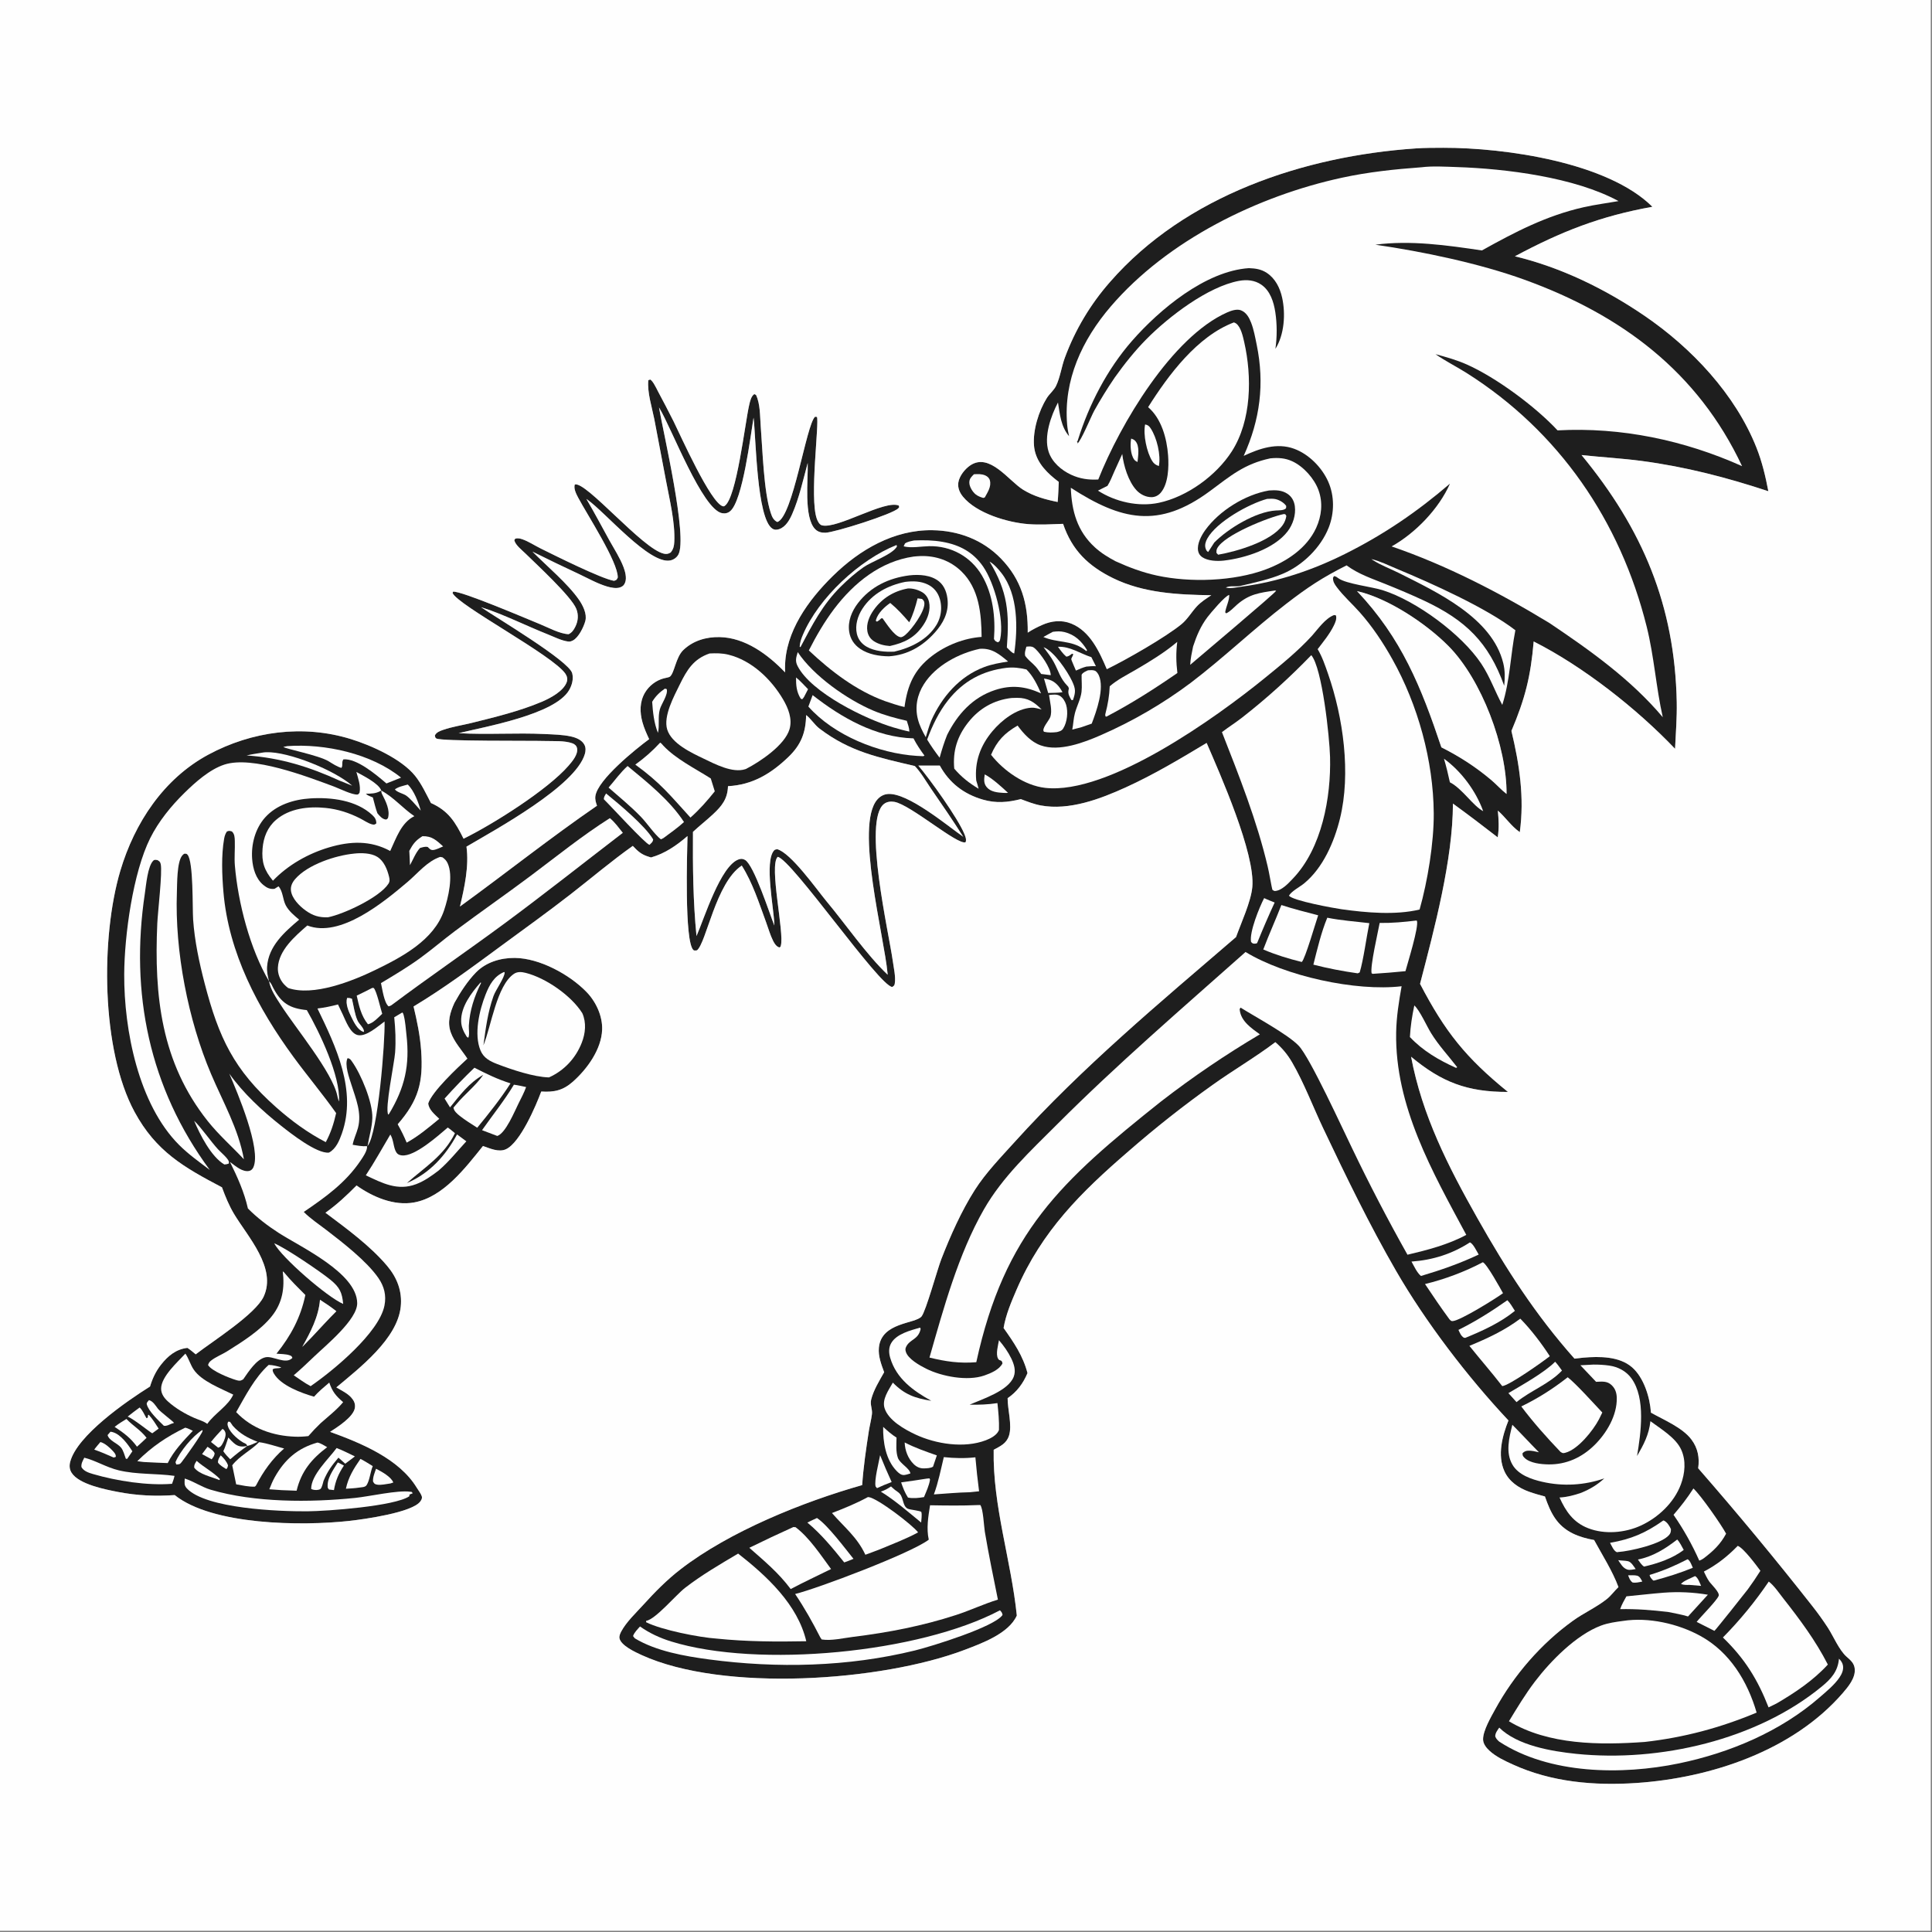 <svg height="1080" width="1080" xmlns="http://www.w3.org/2000/svg"><rect width="100%" height="100%" fill="#808080" stroke="none"/><g transform="scale(1.054)"><path d="m750.972 78.71c4.84-.313 9.712-.324 14.561-.331 32.759-.044 87.156 7.726 110.826 31.287-27.785 5.007-48.321 13.112-72.914 26.262 24.606 5.936 47.856 17.31 68.705 31.527 24.923 16.996 48.185 41.608 59.418 69.983 2.973 7.512 4.79 15.179 6.294 23.087-22.221-7.339-44.028-12.99-67.268-16.065-10.569-1.398-21.217-1.958-31.811-3.12 32.391 39.276 49.471 79.734 50.494 130.995.166 8.269-.517 16.538-.894 24.795-20.221-21.238-48.728-43.661-74.982-56.917-1.564 18.481-4.562 30.371-11.8 47.447 4.268 17.818 6.937 35.332 4.438 53.678-.069-.051-.135-.106-.205-.155-4.365-3.065-7.396-7.747-11.435-11.273.45 4.825.72 9.374-.075 14.18-7.851-6.092-15.7-12.055-23.744-17.898-.054 29.873-9.901 66.609-17.446 95.598 13.249 25.363 24.152 39.081 46.617 57.338-21.538.051-35.148-5.164-51.365-18.67 5.868 31.2 19.705 58.232 35.183 85.643 15.188 26.901 30.883 51.313 51.485 74.481q2.347-.322 4.706-.534c8.467-.708 19.047-.78 25.829 5.129 6.245 5.44 9.492 15.996 10.007 24.043 6.898 3.892 16.683 7.888 21.467 14.244 3.43 4.557 4.383 9.689 3.581 15.251q31.239 35.773 60.574 73.124 4.395 5.579 8.271 11.531c2.912 4.525 5.923 11.809 9.884 15.3 2.145 1.89 4.064 3.484 4.32 6.498.405 4.763-3.411 9.362-6.349 12.757-26.503 30.634-70.078 45.063-109.475 47.711-22.373 1.504-45.036-.441-65.643-9.864-4.273-1.954-8.762-4.029-12.264-7.235-1.67-1.528-3.373-3.638-3.4-6.021-.051-4.636 4.216-11.923 6.396-15.91 9.984-18.251 24.424-34.923 41.333-47.07 5.714-4.104 12.406-7.088 17.857-11.417 2.311-1.835 4.067-4.346 6.215-6.39-3.17-8.552-8.55-16.931-12.915-24.957-3.82-.688-7.681-1.712-11.18-3.416-8.663-4.217-11.907-11.082-14.893-19.682-2.826-.734-5.681-1.535-8.429-2.522-5.497-1.975-10.581-5.382-13.055-10.849-3.854-8.514-1.135-18.734 2.135-26.943-21.621-23.029-43.849-52.051-59.652-79.408-14.132-24.465-26.507-50.034-38.61-75.544-5.375-11.329-10.189-24.126-16.44-34.885-2.491-4.288-5.206-7.523-8.931-10.797-10.662 8.073-22.409 14.896-33.3 22.696q-23.182 16.501-44.62 35.212c-25.16 21.708-45.871 42.195-59.322 73.339-2.799 6.48-5.724 13.364-6.889 20.343 5.398 7.611 10.319 14.79 12.673 23.92-2.288 5.471-5.609 9.96-10.535 13.315-.033 5.946 2.496 14.352.731 19.868-1.338 4.182-4.549 5.54-8.125 7.508-.564 29.835 9.259 58.45 12.271 87.902-4.262 9.535-18.422 14.681-27.667 18.195-44.141 16.777-127.987 22.559-171.351 2.745-3.305-1.511-10.958-5.028-11.719-8.905-.225-1.15.402-2.58.935-3.58 2.703-5.076 7.829-9.865 11.673-14.109 6.155-6.798 12.564-13.307 19.841-18.925 25.918-20.008 64.734-35.668 96.27-44.608.643-9.428 2.067-19.188 3.512-28.52.468-3.022 1.294-6.064 1.671-9.078.332-2.645-1.093-5.03-.409-7.764 1.271-5.089 4.329-9.96 6.884-14.503-1.525-4.164-3.227-8.509-2.793-13.031 1.309-13.607 19.385-12.536 22.636-16.576 2.336-2.905 8.324-24.856 10.518-30.492 4.767-12.247 10.626-25.407 17.674-36.491 5.793-9.109 13.837-17.398 21.056-25.391 35.842-39.684 77.073-74.033 117.532-108.814 2.729-7.576 7.911-18.771 8.636-26.509 1.656-17.683-17.107-59.976-24.223-76.443-13.973 8.396-27.933 16.744-42.787 23.514-13.592 6.194-30.065 12.445-45.223 9.627-3.632-.676-7.096-2.067-10.546-3.353-7.047 1.75-13.1 2.303-20.135.259-10.132-2.943-17.761-8.818-22.833-18.043l-11.382.012c6.171 7.231 20.848 27.681 24.369 36.155.563 1.353 1.274 3.052.685 4.485-4.183 1.726-29.187-19.915-37.772-21.412-1.908-.333-3.935-.104-5.501 1.114-11.319 8.802 2.635 68.537 4.66 83.262.489 3.556 1.639 8.468 1.062 11.984-.186 1.128-.454 1.181-1.334 1.816-6.924-.398-53.168-67.485-60.758-69.012-4.762 4.6 3.67 40.495 1.647 47.133-.242.794-.052.518-.796.92-1.548-.484-2.553-2.031-3.253-3.422-1.565-3.108-2.561-6.678-3.765-9.958-3.688-10.049-7.154-20.976-12.9-30.043-13.791 9.074-18.831 41.209-23.774 44.96-.632.031-1.38.282-1.879-.179-4.855-4.478-3.312-51.989-3.12-60.448-5.722 4.956-11.983 9.294-19.319 11.353-.182-.052-.366-.1-.547-.155l-.876-.269c-3.728-1.132-5.683-2.936-8.272-5.702-11.37 8.069-21.906 17.033-32.892 25.583-12.114 9.428-24.575 18.357-36.936 27.452-15.253 11.223-30.191 22.374-46.446 32.14 1.857 7.735 3.458 15.401 4.024 23.36 1.197 16.809-1.369 26.386-12.418 39.108 1.804 3.182 3.365 6.327 4.755 9.711 6.3-3.459 11.709-8.07 17.24-12.61-2.298-2.277-5.532-4.75-5.821-8.171 2.038-6.316 15.437-18.867 20.751-23.756-2.947-4.473-6.983-8.82-8.797-13.903-1.956-5.481-.349-10.604 1.937-15.647 3.022-5.497 7.054-11.701 11.453-16.175 5.352-5.443 13.029-7.735 20.532-7.674 13.145.106 29.011 8.756 38.008 17.992 5.047 5.181 8.597 12.744 8.351 20.046-.351 10.434-7.937 20.867-15.462 27.558-5.285 4.7-10.003 5.695-16.836 5.263-2.797 7.514-11.114 27.086-18.705 30.598-3.834 1.774-8.545-.451-12.197-1.707-9.292 11.548-20.985 27.055-36.415 29.916-10.756 1.994-22.042-2.89-30.643-8.981-5.22 5.281-10.401 10.14-16.481 14.459 11.22 8.438 23.541 17.365 32.67 28.132 5.256 6.201 8.115 13.442 7.255 21.701-1.775 17.062-21.814 32.457-34.154 42.809 2.549 1.513 5.955 3.14 7.914 5.375 1.401 1.598 2.23 3.186 1.93 5.383-.673 4.919-9.304 10.306-13.148 12.813 16.254 5.917 36.602 14.171 45.99 29.684.776 1.283 2.047 2.88 2.549 4.255.426 1.169.042 1.893-.628 2.871-4.118 6.003-30.172 9.592-37.853 10.435-25.073 2.752-72.506 2.31-92.479-13.71-10.152.721-19.974.277-29.992-1.65-6.647-1.279-20.816-4.006-24.702-10.204-1.118-1.784-1.257-3.717-.743-5.73 3.579-14.001 29.859-32.18 42.346-39.987 1.294-4.24 3.047-8.055 5.814-11.561 3.683-4.666 7.96-8.256 14.021-8.928 1.578 1.011 2.964 2.202 4.393 3.411 9.1-7.034 31.719-21.258 36.056-30.638 7.026-15.193-8.452-31.738-15.674-43.752-2.738-4.555-4.61-9.228-6.452-14.186-20.358-10.704-34.993-19.057-46.34-39.979-17.757-32.741-18.046-92.71-7.556-127.938 7.548-25.349 22.962-48.781 46.646-61.549 23.102-12.453 50.305-16.085 75.589-8.279 10.844 3.347 26.897 10.522 34.11 19.525 3.408 4.253 5.851 9.574 8.378 14.39 9.371 4.175 12.939 10.164 17.31 18.944 15.508-7.617 44.611-25.937 55.7-38.754 1.968-2.276 5.093-5.945 4.505-9.172-.245-1.342-1.229-2.222-2.465-2.669-4.218-1.527-10.046-1.09-14.548-1.239-7.199-.24-55.176.254-57.645-1.338-.67-.432-.591-.871-.767-1.579.757-1.693 2.667-2.376 4.317-2.955 4.901-1.719 10.297-2.492 15.344-3.746 12.3-3.055 25.42-6.236 37.088-11.195 4.489-1.908 11.488-5.62 13.189-10.423.548-1.548.217-3.057-.671-4.391-6.488-9.742-57.061-36.292-59.88-42.864l.287-.709c4.604-.373 39.245 14.466 46.054 17.229 4.42 1.794 10.461 5.14 15.218 5.332 1.813-.893 2.706-2.261 3.583-4.035 1.491-3.015 1.731-6.25.487-9.399-2.58-6.531-21.056-23.553-26.96-29.345-1.725-1.692-5.191-4.414-5.812-6.719-.18-.67-.007-.55.48-1.211 1.312-.276 2.324-.097 3.574.329 3.337 1.135 6.659 3.36 9.846 4.934 7.525 3.716 32.178 16.041 38.859 17.137 1.414-.449 1.309-.397 2.001-1.716.226-8.187-16.32-33.551-20.959-42.316-1.027-1.941-2.539-4.803-1.845-7.035 5.864-2.027 36.053 34.361 47.344 36.694 1.405.29 2.327.078 3.547-.673 1.429-1.806 1.777-3.339 1.889-5.637.501-10.271-2.48-22.221-4.373-32.32l-6.24-32.819c-1.277-6.455-3.778-13.979-3.164-20.578l1.235-.417-1.048-.069c1.716-.552 4.108 4.859 4.889 6.32q4.268 7.949 8.329 16.005c3.618 7.336 19.678 43.36 26.121 45.006.449.115.576.092.951-.155 6.355-4.203 10.794-43.931 13.014-53.503.428-1.845 1.03-4.759 2.74-5.822l.905.466c2.278 4.795 2.068 11.263 2.48 16.49.972 12.299 1.582 34.766 5.295 45.974.713 2.154 1.411 3.877 3.502 4.918 8.326-2.663 15.332-51.693 20.025-55.837l.979.096c1.407 2.371-4.057 43.014-.035 54.063.441 1.211 1.342 3.081 2.705 3.438 8.134 2.132 33.442-13.719 40.799-10.465l.157.885c-.149.177-.292.361-.447.533-2.742 3.045-33.665 12.814-38.614 12.966-2.021.062-3.925-.355-5.405-1.812-6.273-6.175-3.744-26.707-4.036-35.183-2.407 8.89-4.507 18.562-8.194 26.987-1.39 3.178-3.406 6.874-6.89 8.093-1.239.433-2.456.506-3.614-.225-8.41-5.313-8.743-48.765-10.027-58.884-1.547 9.189-5.737 44.227-12.454 49.653-1.258 1.017-2.657 1.306-4.247 1.01-10.414-1.941-26.837-45.126-33.11-55.513-.107-.179-.218-.355-.328-.532 2.162 12.887 15.401 68.913 10.234 78.062-.888 1.574-2.497 2.685-4.258 3.044-11.017 2.245-34.345-25.46-43.929-32.22l-.566-.391.377.639c4.097 6.98 7.885 14.185 11.805 21.27 2.531 4.575 5.648 9.324 7.499 14.208.872 2.3 1.798 5.673.908 8.103-.512 1.398-1.123 2.064-2.51 2.616-2.117.842-5.115.188-7.197-.433-5.032-1.5-9.992-4.304-14.736-6.542q-12.456-5.794-24.747-11.931c7.614 7.684 18.697 16.906 24.687 25.546 2.036 2.938 4.328 7.457 3.373 11.17-.828 3.218-3.609 8.912-6.655 10.435-1.023.512-1.609.665-2.74.498-3.465-.515-7.279-2.473-10.557-3.771-10.699-4.239-24.148-10.896-34.649-14.169l-.717-.219c7.969 5.498 46.576 28.418 48.33 34.986.818 3.066-.111 6.453-1.701 9.114-7.688 12.863-44.34 19.234-58.5 22.698 15.175.888 30.495-.288 45.716.467 4.554.226 9.37.303 13.83 1.281 2.694.591 5.873 1.842 7.183 4.478.764 1.538.655 3.244.189 4.845-4.957 17.021-47.114 39.896-62.778 49.116 1.417 10.33-1.077 21.704-3.461 31.763 24.359-17.667 47.874-36.411 72.693-53.468-.608-1.679-1.115-3.28-.866-5.091 1.201-8.73 21.463-25.009 28.525-30.216-1.35-2.87-2.684-5.837-3.537-8.899-1.487-5.337-1.56-10.864 1.323-15.771 2.139-3.638 5.934-6.545 10.027-7.588.649-.166 2.78-.532 3.223-.908 2.398-2.041 3.103-10.235 7.012-14.025 5.2-5.044 12.145-7.068 19.255-6.941 13.639.243 25.738 9.29 34.781 18.715q-.032-1.352-.023-2.704c.062-18.878 12.443-35.742 25.372-48.437 14.161-13.906 32.348-24.541 52.713-24.263 13.826.189 26.718 5.024 36.424 15.026 10.883 11.214 14.406 23.999 14.209 39.303 2.413-1.586 5.05-2.921 7.689-4.093 4.946-2.196 10.287-2.764 15.376-.717 10.025 4.035 14.945 14.915 18.88 24.186 10.359-5.027 31.236-16.994 39.626-23.881 3.161-2.595 5.36-6.468 8.159-9.468 2.205-2.364 4.958-4.076 7.628-5.863-17.644-.258-35.969-1.141-52.101-9.055-13.183-6.467-21.768-14.834-26.505-28.802-6.131.204-12.357.612-18.48.137-10.897-.844-27.437-5.72-34.628-14.555-1.733-2.129-2.865-4.698-2.45-7.486.516-3.477 3.514-7.23 6.37-9.134 10.271-6.848 20.312 8.202 28.017 12.955 5.689 3.509 11.802 5.165 18.295 6.478.321-3.531.424-7.085.58-10.626q-1.222-.933-2.412-1.907c-5.525-4.538-10.139-9.959-10.734-17.395-.652-8.142 2.513-18.349 6.798-25.188 1.418-2.263 3.782-4.099 4.933-6.51 2.167-4.541 2.867-10.113 4.632-14.88q1.019-2.763 2.165-5.476 1.145-2.713 2.415-5.37 1.269-2.657 2.66-5.253 1.39-2.595 2.899-5.124 1.509-2.529 3.133-4.986 1.624-2.456 3.359-4.835 1.736-2.379 3.579-4.676 1.844-2.296 3.791-4.505c40.049-45.872 102.923-66.772 162.221-70.788zm-364.872 338.248c-.214 6.701-3.184 10.458-7.939 14.891-3.453 3.219-7.197 6.126-10.639 9.349-.127 18.406.063 36.914 1.88 55.244 4.033-9.125 12.727-37.327 22.382-40.665 1.198-.415 2.209-.358 3.332.276 4.771 2.698 13.06 28.553 15.561 34.789l-.017-.794c-.222-8.314-5.335-33.081-.146-38.978.511-.581.983-.526 1.696-.68 7.261 1.996 20.657 20.946 25.953 27.394 10.208 12.211 21.397 28.541 32.621 39.18l-.062-.746c-1.662-19.064-17.403-78.302-5.464-92.134 1.496-1.732 3.446-2.832 5.749-2.982 10.573-.687 31.306 16.698 39.863 22.706-5.429-8.639-11.223-16.994-16.997-25.402-2.742-3.994-5.323-8.617-8.671-12.124-19.1-4.515-34.234-7.461-50.491-19.806-2.743-2.083-4.539-5.213-7.166-7.238-.181 9.362-2.693 15.804-9.482 22.307-9.25 8.862-19.025 14.732-31.963 15.413zm-201.963 112.312c-1.053 3.051.822 7.263 2.21 10.114 1.262 2.594 3.273 6.687 6.081 7.728.205.076.422.12.633.18.036-2.098-2.505-3.983-3.418-5.962-1.549-3.362-2.101-7.976-2.999-11.6-.91-.363-1.528-.46-2.507-.46zm-5.752 166.16c-2.792-2.21-5.673-4.158-8.672-6.075-.679 8.893-5.088 17.36-9.406 24.995l5.081-5.212c4.312-4.57 8.543-9.28 12.997-13.708zm541.329-381.927c23.688 25.071 34.002 50.808 44.743 82.862 9.633 4.838 18.223 10.385 26.472 17.347 2.751 2.321 5.289 5.206 8.094 7.383.177-25.149-13.249-60.777-30.83-78.488-11.885-11.973-32.122-25.41-48.479-29.104z" fill="#1e1e1e"/><path d="m753.872 88.716c5.941-.743 12.62-.308 18.617-.116 26.162.839 62.769 5.433 85.925 18.055-6.163 1.089-12.355 1.866-18.466 3.243-19.793 4.461-36.428 13.148-53.996 22.931-18.424-2.745-37.887-5.517-56.494-3.052 25.05 3.633 55.164 9.909 79.012 18.546 51.311 18.583 91.886 48.697 115.48 98.906-30.713-13.769-64.216-20.804-97.872-18.974-11.669-12.546-32.335-27.877-47.96-34.871-5.441-2.435-11.043-3.996-16.777-5.547 5.167 3.63 11.071 6.549 16.436 9.938 49.071 30.992 81.608 78.551 95.583 134.621 3.939 15.804 4.958 32.169 8.522 47.992-16.873-20.034-38.473-35.41-60.083-49.933-26.33-16.015-54.525-30.638-83.732-40.65 12.638-7.079 25.087-19.99 30.939-33.287-17.478 14.992-35.196 27.084-55.807 37.345-17.297 8.612-35.234 14.64-54.438 17.245-2.308.313-6.426 1.247-8.648.498 2.464-1.203 5.261-.251 7.878-.875 7.539-1.795 15.46-3.448 22.596-6.519 10.396-4.475 19.935-13.797 24.11-24.385 3.034-7.696 3.127-16.746-.241-24.348-3.344-7.548-10.275-14.602-18.086-17.463-9.131-3.344-18.421-.146-26.76 3.776 8.704-19.18 11.169-38.294 6.879-59.047-.798-3.86-1.506-7.937-2.942-11.616-1.063-2.721-2.577-5.506-5.475-6.58-2.172-.804-5.195.256-7.174 1.129-29.33 12.948-56.819 59.326-68.411 88.641-5.093.285-9.794-.377-14.448-2.552-5.176-2.417-10.106-6.646-11.904-12.228-2.604-8.087 1.202-18.907 4.984-26.073 1.011 6.333 1.564 12.789 5.883 17.874-.475-2.043-.85-4.047-1.026-6.139-1.998-23.67 7.96-44.949 23.11-62.631 30.123-35.16 77.978-58.649 122.73-68.333 13.923-3.013 27.865-4.472 42.056-5.521z" fill="#fefefe"/><path d="m662.374 142.214c3.476.135 6.489.546 9.456 2.494 4.541 2.982 7.012 7.961 8.163 13.137 1.901 8.546 1.202 19.639-3.559 27.169.904-6.295.908-13.134-.053-19.42-.835-5.456-2.695-11.401-7.478-14.656-3.492-2.376-7.699-2.733-11.763-1.983-16.582 3.061-37.384 19.047-49.158 30.965-6.226 6.302-11.66 13.161-16.799 20.361q-5.807 8.516-10.824 17.52c-1.788 3.256-6.932 16.079-9.127 17.676l.432-.63-.507-.477c.442-.574.311-.297.512-.937 5.948-18.986 15.526-37.533 28.628-52.538 14.588-16.704 39.094-37.16 62.077-38.681z" fill="#1e1e1e"/><path d="m660.599 504.898c20.906 12.763 58.453 21.052 82.767 18.172-1.439 8.108-2.744 16.212-2.892 24.467-.701 39.186 19.228 73.96 37.197 107.402-9.606 5.175-20.625 8.042-31.194 10.524q-15.611-27.765-29.384-56.486c-4.807-9.794-22.182-47.879-28.288-54.33-5.708-6.03-23.144-15.395-30.847-20.245-.453.751-.526.565-.435 1.322.728 6.003 6.232 9.609 10.663 12.859q-27.236 16.13-52.278 35.492c-53.213 42.289-83.137 69.746-98.117 138.393-8.947.711-16.189-.343-24.827-2.46 7.452-26.072 15.305-54.861 28.824-78.515 9.94-17.392 24.782-31.08 38.817-45.129 32.005-32.035 66.181-61.413 99.994-91.466z" fill="#fefefe"/><path d="m727.314 296.511c4.624 1.073 9.248 3.401 13.623 5.219 18.282 7.599 47.498 20.729 62.766 32.523-2.599 13.16-2.837 26.72-6.943 39.604-3.946-7.277-6.494-14.87-11.163-21.885-10.363-15.569-34.453-33.332-52.286-38.955-5.739-1.809-19.13-3.324-23.336-6.225-.868-.599-1.382-1.108-2.452-1.241l-.54.869c-.077 2.051.854 3.434 2.034 5.016 3.527 4.729 8.167 8.819 12.094 13.242 6.771 7.628 12.4 16.113 17.376 24.997 13.544 24.185 21.712 53.772 21.921 81.592.118 15.679-3.25 36.059-7.501 51.114-12.769 3.072-28.336 1.676-41.335-.141-4.157-.581-25.914-4.526-27.954-7.214 1.383-2.411 5.751-4.632 8.001-6.472 10.064-8.231 16.017-22.057 19.053-34.396 5.89-23.935 1.75-53.576-6.302-76.735-1.538-4.423-3.117-9.125-5.534-13.137 3.011-3.959 6.377-8.005 8.562-12.487.787-1.614 1.71-3.642 1.109-5.439l-.965-.161c-4.626 1.744-8.463 7.316-11.677 10.942-7.579 8.287-16.552 15.557-25.256 22.623-25.56 20.75-82.712 61.875-116.304 58.089-10.928-1.231-22.047-9.077-28.691-17.546 3.141-7.331 7.173-11.513 14.082-15.49 3.228 4.35 7.087 8.663 12.326 10.524 9.78 3.472 22.918-1.541 31.898-5.477q6.317-2.763 12.464-5.883 6.148-3.121 12.107-6.59 5.958-3.468 11.707-7.273 5.75-3.805 11.271-7.934c17.48-13.279 33.339-28.564 50.713-41.959 11.364-8.762 19.081-13.886 31.995-20.374 6.315 4.654 13.252 6.921 20.425 9.817 6.917 2.793 13.853 5.683 20.605 8.853 22.221 10.431 34.325 22.201 42.569 45.183.411-4.104.494-7.878-.487-11.924-5.859-24.161-35.117-37.687-55.24-47.82-4.51-2.27-9.708-4.166-13.922-6.908z" fill="#fefefe"/><path d="m111.251 620.486c-5.551-4.201-11.358-8.329-16.284-13.266-21.469-21.512-29.227-60.807-29.089-90.465.097-20.686 4.648-53.924 13.784-72.223 4.446-8.906 11.079-17.061 18.159-24.003 5.77-5.658 13.319-12.427 21.136-15.002 14.836-4.885 43.697 6.269 58.107 11.602 2.771 1.026 9.684 4.477 12.473 4.262.64-.049.783-.509 1.153-.968.732-3.619-.742-7.532-1.685-11.009 3.239 1.793 12.06 6.152 13.187 9.863 6.613 3.537 11.404 9.423 17.574 13.589-7.018 3.454-9.661 11.76-12.811 18.468-10.488-5.702-21.23-5.23-32.439-1.911-11.014 3.262-21.8 9.328-29.757 17.671-4.595-5.469-6.085-9.864-5.502-17.057.478-5.898 2.568-11.256 7.13-15.186 7.15-6.159 17.254-7.264 26.292-6.356 6.532.656 12.516 2.608 18.352 5.576 1.866.949 4.226 2.602 6.212 3.115 1.255.324 1.395.219 2.35-.483-.027-1.97-.709-3.096-2.142-4.433-8.471-7.9-21.813-9.507-32.847-8.823-8.795.545-18.019 3.413-24.048 10.168-5.202 5.83-7.393 14.169-6.831 21.877.368 5.047 1.914 10.553 5.958 13.882 1.847 1.52 3.506 2.325 5.905 2.035.704-.451 1.405-.896 2.123-1.323 2.398 2.656 2.22 6.94 3.828 10.032 1.595 3.07 4.522 5.44 7.122 7.642-7.773 6.58-16.284 14.021-17.002 24.957-.173 2.629.37 5.246 1.062 7.77-10.13-17.111-16.482-41.749-18.148-61.39-.367-4.326.111-8.718-.037-13.058-.063-1.869-.102-3.726-1.549-5.07-1.309-.339-1.427-.451-2.661.05-.837 1.255-1.196 2.366-1.459 3.857-1.553 8.799-1.118 19.32-.371 28.161 2.732 32.314 18.305 61.785 37.174 87.547 7.364 10.055 15.389 19.577 22.603 29.767-1.252 5.524-2.795 10.412-5.492 15.403-9.608-4.972-18.227-11.31-26.312-18.468-22.436-19.865-30.423-36.916-37.902-65.603-2.869-11.003-5.357-22.6-6.14-33.946-.432-6.265.233-30.753-2.995-34.439-.59-.674-.878-.477-1.696-.513-.555.398-.646.417-1.133 1.018-2.815 3.474-2.627 14.973-2.796 19.629-1.127 31.06 5.975 67.562 18.119 96.143 6.378 15.008 14.512 29.058 17.433 45.272-6.355-6.797-13.366-12.935-19.176-20.242-24.767-31.147-28.476-66.545-26.764-104.85.274-6.131 2.788-27.299 1.808-31.465-.315-1.339-.651-1.436-1.736-2.134-.777-.042-1.493-.329-2.108.238-3.065 2.823-3.904 13.12-4.545 17.386-7.96 52.909 2.294 103.138 34.416 146.706z" fill="#fefefe"/><path d="m202.191 419.277c.031.801.146 1.324.514 2.041 1.903 3.712 4.29 8.385 3.052 12.59-.407.373-.603.792-1.205.723-1.828-.208-3.307-1.997-4.393-3.322-1.002-2.684-1.646-5.607-2.408-8.376-1.38-.561-2.649-.921-3.732-1.972 2.925-.041 5.151-.008 7.771-1.456.134-.074.267-.152.401-.228z" fill="#1e1e1e"/><path d="m860.8 859.684c13.525-2.102 29.272 1.473 41.134 8.013 15.503 8.546 24.9 24.026 29.721 40.61-19.269 8.064-38.588 13.232-59.358 15.565-23.764 1.693-51.002 1.667-72.004-10.972 4.379-7.197 8.679-14.366 13.794-21.079 8.364-10.977 21.926-24.783 35.091-29.685 3.757-1.399 7.67-1.924 11.622-2.452z" fill="#fefefe"/><path d="m168.371 534.875c3.744-.459 7.243-1.171 10.885-2.152l2.498 5.26c1.611 3.361 3.947 10.049 7.969 10.981 4.493 1.041 10.754-4.71 14.24-7.205.37 10.056-3.491 59.423-9.001 66.001l-.335.124c.039.361.073.529.015.935-.316 2.207-2.153 4.867-3.408 6.735-7.87 11.725-18.638 19.408-30.122 27.218 3.552 3.565 7.92 6.454 11.908 9.514 8.777 6.736 21.475 16.568 27.665 25.515 3.096 4.476 4.29 9.246 3.228 14.618-2.861 14.467-27.205 34.52-39.171 42.761-3.117-1.647-6.033-3.802-8.956-5.773 3.747-3.186 7.331-6.607 10.888-10.002 6.339-6.05 22.869-19.558 22.771-28.277-.181-16.024-30.072-29.775-41.631-37.229-5.815-3.75-11.459-8.046-16.33-12.968-1.963-8.724-5.573-16.697-9.516-24.681l.348.258c2.664 1.974 6.313 5.257 9.88 4.509.949-.199 1.732-.953 2.14-1.822 4.483-9.549-8.521-39.939-12.726-49.77 7.386 10.377 17.489 19.742 27.481 27.645 4.94 3.907 18.996 14.975 25.372 14.231 3.711-1.936 5.548-6.383 6.877-10.171 7.962-22.702-3.086-45.924-12.969-66.255z" fill="#fefefe"/><path d="m187.043 607.153c.533-3.042 2.001-5.917 2.803-8.914 2.133-7.974-1.104-15.417-3.467-22.927-1.088-3.46-3.803-10.724-2.025-14.117 1.271.246 1.585.764 2.309 1.778 4.859 6.807 11.046 21.691 10.813 29.953-.142 5.025-1.745 9.89-2.514 14.834l-.335.124c-2.58.194-5.048-.315-7.584-.731z" fill="#1e1e1e"/><path d="m673.735 243.091c4.127-.398 7.861-.204 11.67 1.571 5.994 2.794 11.662 9.163 13.907 15.354 2.396 6.61 1.636 13.638-1.251 19.942-4.992 10.899-15.796 17.933-26.684 22.017-16.941 6.354-40.161 7.077-57.691 3.3-7.705-1.66-14.866-4.336-22.019-7.599-3.984-2.101-7.699-4.385-11.034-7.441-9.341-8.558-12.251-19.241-12.711-31.54 26.719 17.228 46.513 21.943 73.784 1.762 10.933-8.091 18.227-14.438 32.029-17.366z" fill="#fefefe"/><path d="m673.009 260.139c3.519-.253 6.833-.253 9.886 1.802 2.262 1.523 3.489 3.861 3.844 6.527.62 4.654-1.029 9.717-3.862 13.394-7.149 9.277-22.598 14.158-33.756 15.449-3.528.413-8.61.222-11.596-1.885-1.142-.805-1.869-1.95-2.1-3.329-.616-3.671 1.688-7.988 3.744-10.858 7.441-10.387 21.293-18.932 33.84-21.1z" fill="#1e1e1e"/><path d="m680.917 272.634.745.101.574.877q-.092.651-.259 1.287-.168.636-.409 1.248-.241.612-.552 1.191-.311.579-.688 1.118c-6.08 8.668-24.207 13.983-34.274 15.741l-.893-.983c-.022-.925-.027-1.56.407-2.409 3.607-7.049 27.34-16.537 35.349-18.171z" fill="#fefefe"/><path d="m672.008 264.598c1.476-.086 3.185-.204 4.625.145 2.018.488 4.357 1.865 5.526 3.581-.079.468.104 1.09-.254 1.401-1.203 1.044-3.637.926-5.21 1.018-10.631.621-25.284 9.515-32.683 16.995l-3.237 5.027c-.859-.493-1.078-1.045-1.39-2.005-.554-1.701.091-3.638.923-5.132 4.95-8.894 22.081-18.406 31.7-21.03z" fill="#fefefe"/><path d="m484.578 295.179q1.831-.195 3.671-.266c8.155-.235 15.748 2.41 21.636 8.117 9.393 9.105 10.615 22.406 10.726 34.767-9.338.652-18.931 4.441-26.352 10.124-9.445 7.232-12.967 15.504-14.541 27.051-3.519-.75-6.967-2.025-10.388-3.142-15.221-5.531-28.667-15.858-40.353-26.858 3.859-7.611 8.292-15.234 13.438-22.039 10.446-13.811 24.647-25.282 42.163-27.754z" fill="#fefefe"/><path d="m482.248 305.163c5.222-.608 11.609-.236 15.815 3.243 3.044 2.518 4.284 6.456 4.543 10.279.44 6.482-2.475 11.919-6.652 16.637-6.494 7.335-14.628 12.12-24.495 12.758-5.203-.036-10.903-.997-15.27-3.973-3.218-2.193-5.268-5.306-5.819-9.172-.782-5.493 1.343-10.71 4.635-15.015 6.724-8.793 16.452-13.374 27.243-14.757z" fill="#1e1e1e"/><path d="m480.078 308.612c4.153-.513 8.171-.445 12.019 1.409 3.155 1.52 5.356 4.229 6.333 7.575q.126.429.23.863.104.435.186.874.081.439.14.882.059.443.095.889.036.445.049.892.014.446.004.893-.01.447-.043.892-.032.446-.088.889-.055.444-.134.884-.078.44-.179.875-.1.435-.223.865-.123.43-.268.852-.145.423-.311.838-.166.414-.354.82-.187.406-.395.801-.208.396-.436.78c-4.789 7.926-13.705 12.219-22.404 14.23-4.751.235-10.371-.187-14.593-2.58-2.671-1.514-4.53-3.826-5.243-6.831-1.086-4.581.436-9.509 2.938-13.361 5.202-8.008 13.557-12.37 22.677-14.231z" fill="#fefefe"/><path d="m481.482 312.112c2.556-.146 5.362.664 7.57 1.944 1.947 1.129 3.205 3.019 3.682 5.201.913 4.171-.6 8.526-2.87 12-4.491 6.875-10.124 9.644-17.913 11.368-2.95-.2-5.966-.919-8.469-2.558-1.902-1.245-3.075-3.061-3.458-5.3-.681-3.979 1.13-8.12 3.391-11.292 4.424-6.207 10.628-9.987 18.067-11.363z" fill="#1e1e1e"/><g fill="#fefefe"><path d="m486.651 317.35c.794.07 1.59.21 2.38.32.869.845 1.245 1.177 1.241 2.506-.013 4.433-6.638 13.52-9.961 16.416-.68.592-1.858 1.504-2.798 1.338-3.282-.579-7.563-7.492-9.454-10.032l-.723.084c-.705.755-1.284 1.221-2.191 1.719l-.641-.408c.036-.192.054-.387.107-.575 1.022-3.599 4.59-6.912 7.549-8.93 3.78 3.124 6.875 6.538 10.065 10.255 2.059-4.051 3.319-8.304 4.426-12.693z"/><path d="m695.465 347.479c5.801 6.858 9.671 43.364 9.952 54.01.564 21.415-4.321 48.377-19.681 64.455-2.45 2.564-6.001 6.524-9.734 6.621-.39-.225-.903-.312-1.171-.674-.207-.282-1.971-10.427-2.472-12.235-5.674-24.233-15.202-48.215-24.285-71.363 3.448-2.639 7.144-4.951 10.578-7.628 13.195-10.285 25.177-21.169 36.813-33.186z"/><path d="m518.658 798.231 1.249-.02c1.559 1.969 1.938 11.326 2.403 14.104 2.021 12.055 4.535 24.083 6.946 36.068-7.504 2.294-14.664 5.706-22.142 8.14-17.941 5.838-35.958 9.311-54.637 11.614-5.212.643-11.528 2.201-16.683 1.378l-.765-1.132c-4.062-7.977-8.314-15.55-13.319-22.982 11.524-2.784 61.592-21.658 70.878-28.816-1.344-5.947-.257-12.316.682-18.241 8.471.132 16.921.273 25.388-.113z"/><path d="m845.124 723.726c2.743-.016 5.632.138 8.345.531 4.682.676 9.019 2.917 11.813 6.799 7.691 10.689 4.934 29.165 2.955 41.169 3.577-6.17 6.306-11.323 7.089-18.485 5.479 4.094 13.456 8.728 16.356 15.172 2.625 5.835 1.976 12.465-.191 18.33-3.573 9.674-12.046 17.661-21.317 21.904-8.418 3.854-19.165 4.763-27.883 1.363-7.872-3.069-11.85-8.917-15.173-16.282 4.069-.231 7.68-1.178 11.509-2.502 4.81-1.99 8.42-4.141 12.264-7.647q-1.969.688-3.98 1.236-2.012.548-4.058.954-2.045.406-4.114.668-2.069.262-4.15.378-2.083.116-4.167.087-2.086-.03-4.163-.206-2.078-.175-4.139-.496-2.06-.321-4.093-.785c-5.742-1.303-12.642-3.649-15.811-8.979-3.868-6.504-1.807-14.445-.117-21.273 4.777 4.773 9.349 9.768 14.1 14.574-1.818-.407-3.862-.946-5.736-.845-1.233.067-2.146.467-2.979 1.381.039 1.187.138 1.459 1.036 2.369 2.837 2.879 8.86 3.475 12.76 3.528 9.436.128 17.674-3.659 24.345-10.205 6.447-6.327 12.034-15.734 11.86-25.04-.049-2.626-.799-4.973-2.739-6.805-2.455-2.317-5.129-1.844-8.238-1.751l-8.325-8.775z"/><path d="m654.412 170.993c.437.175.798.289 1.185.573 2.534 1.867 3.613 6.889 4.287 9.847 4.18 18.352 3.915 41.559-6.523 57.903-8.228 12.885-23.739 24.169-38.764 27.356-10.829 2.296-23.063-.511-32.281-6.461q2.533-1.234 5.039-2.521c1.462-2.354 2.475-4.953 3.578-7.488l4.268-9.417c.729 6.22 3.214 14.447 7.475 19.139 2.008 2.212 4.989 3.767 8.026 3.758 1.925-.006 3.663-.902 4.905-2.351 4.079-4.758 4.349-13.76 3.912-19.76-.658-9.021-3.502-19.552-10.596-25.627 10.809-17.174 26.064-37.587 45.489-44.951z"/><path d="m376.321 346.576c3.454-.172 6.618-.19 10.013.645 12.345 3.038 22.666 12.981 28.975 23.69 2.762 4.689 5.035 10.385 3.419 15.853-2.49 8.424-15.567 17.202-23.001 21.017-.152.057-.302.119-.456.169-6.777 2.202-16.06-2.705-22.086-5.599-6.466-3.106-16.991-7.954-19.314-15.428-2.208-7.101 3.664-17.789 6.717-24.011 3.751-7.645 7.266-13.449 15.733-16.336z"/><path d="m233.434 454.475 1.247.212c1.218.889 2.061 1.717 2.71 3.105 3.127 6.683.368 18.389-1.885 25.057-5.342 15.809-22.389 24.774-36.599 31.663-12.153 5.893-32.821 14.09-46.115 9.481q-1.189-.894-2.189-1.995c-2.141-2.361-3.38-5.589-3.223-8.78.458-9.285 9.11-16.72 15.611-22.365 17.461 6.779 40.597-12.449 53.223-23.157 5.437-4.611 10.327-10.887 17.22-13.221z"/><path d="m256.393 554.395c4.118-10.01 7.03-31.709 16.188-37.901 1.891-1.279 4.154-1.038 6.256-.508 10.624 2.676 24.168 12.027 30.008 21.387 2.22 5.008 1.662 10.644-.291 15.639-3.23 8.259-9.315 14.78-17.39 18.408-8.168-.202-19.78-4.145-27.452-7.079-3.853-1.474-7.2-3.217-8.862-7.199-3.599-8.623-.618-21.342 2.674-29.64 2.066-5.207 4.476-9.715 9.85-12.001l.288.287c-.058 2.806-4.775 9.217-5.938 12.508-3.056 8.64-4.105 17.07-5.331 26.099z"/><path d="m391.485 823.965c15.153 11.88 31.577 26.989 36.135 46.493-15.861.304-31.705.234-47.499-1.395-9.223-.616-29.233-4.559-37.415-8.683l-.039-.716c4.957-.769 15.826-13.766 20.573-17.449 8.887-6.895 18.589-12.523 28.245-18.25z"/><path d="m488 704.113.278.756c-1.279 5.79-5.747 5.347-7.694 9.424-.481 1.008-.465 1.609-.147 2.66 1.151 3.807 7.398 7.269 10.827 8.98 8.267 4.124 21.83 6.704 30.784 3.59 3.399-1.181 7.982-3.082 9.633-6.426-.391-2.328-1.433-.941-2.325-2.488-1.39-2.413.02-7.176.463-9.813 2.511 2.93 4.868 6.227 6.544 9.715 1.45 3.018 2.543 6.396 1.277 9.674-2.903 7.518-16.502 11.775-23.413 14.831 5.026.052 9.798-.081 14.778-.853.499 4.672.978 9.513.818 14.21-.082.199-.148.406-.245.598-1.228 2.413-4.332 3.99-6.751 4.911-11.433 4.353-26.44 2.01-37.258-3.047-5.792-2.708-14.36-7.508-16.41-13.941-1.508-4.734 2.168-9.644 4.383-13.603 6.182 6.316 11.781 8.307 20.365 9.632-9.546-5.251-18.528-11.736-21.772-22.783-.764-2.602-.87-5.346.509-7.763 2.835-4.97 10.245-6.762 15.356-8.264z"/><path d="m938.098 838.803c2.897 2.242 5.402 6.015 7.681 8.912 8.787 11.172 17.17 22.415 23.65 35.114-7.708 8.405-17.378 14.904-27.183 20.62l-4.258 2.089c-5.843-14.95-12.675-25.9-24.215-37.074q6.747-6.843 12.841-14.274 6.094-7.431 11.484-15.387z"/><path d="m323.449 433.914c2.641 2.143 4.769 5.155 6.893 7.789-20.974 16.094-41.715 32.535-62.984 48.239-19.754 14.584-40.054 28.437-59.701 43.156-.556.389-.925.476-1.572.645-2.419-2.055-3.29-9.161-4.035-12.339 7.061-4.233 14.155-8.442 20.82-13.289 6.304-4.583 12.23-9.69 18.475-14.361 13.297-9.946 26.959-19.4 40.243-29.36 13.76-10.318 27.315-21.274 41.861-30.48z"/><path d="m975.329 879.737c1.01.962 1.82 2.079 2.098 3.473.468 2.342-.571 4.649-1.871 6.541-2.721 3.961-6.784 7.247-10.393 10.395-20.849 18.184-47.72 29.5-74.665 35.089-30.305 6.286-68.729 5.835-95.343-11.524-1.037-.929-1.605-1.437-2.129-2.77-.011-1.87 1.131-3.179 2.123-4.674 9.66 9.564 27.88 12.583 40.848 13.917 44.015 4.528 95.757-7.319 130.243-35.725 5.019-4.134 8.483-8.035 9.089-14.722z"/><path d="m187.872 452.709c3.766-.414 8.892-.325 12.173 1.7 3.599 2.221 5.347 6.655 6.305 10.603.337 1.387.46 2.469-.354 3.722-4.676 7.198-23.564 16.069-32.059 17.768-4.682.16-8.021-.841-11.879-3.63-3.274-2.367-7.296-6.413-7.754-10.6-.255-2.331.769-4.349 2.262-6.073 6.646-7.674 21.437-12.543 31.306-13.49z"/><path d="m142.496 723.9c2.387.079 4.427.643 6.694 1.31-1.429.867-3.016.039-4.561 1.035-.041.86.153 1.392.568 2.127 3.641 6.442 14.647 10.435 21.354 12.385 2.45-2.769 5.262-5.091 8.073-7.48 1.741 4.895 3.436 6.995 7.373 10.388-3.409 4.096-8.012 7.647-12.001 11.203-2.277 2.172-4.38 4.407-6.441 6.784q-3.391.416-6.806.329c-11.962-.386-23.209-4.289-31.49-13.041 4.941-8.662 9.787-18.283 17.237-25.04z"/><path d="m530.344 854.044c.895.983 1.114 1.169 1.377 2.453-4.055 6.281-37.615 16.68-46.472 18.854-35.495 8.713-73.073 9.559-109.193 4.753-12.9-1.716-28.111-4.38-39.337-11.172-.373-.361-.661-.823-.968-1.242.673-1.946 2.358-3.527 3.69-5.066 5.091 3.591 10.536 6.1 16.484 7.944 46.188 14.315 131.674 6.14 174.419-16.524z"/><path d="m149.966 674.292c.628.445.466.261.88.763 3.436 4.168 7.296 7.947 11.111 11.764-2.527 12.004-7.696 21.621-15.322 31.126 2.158.194 5.019.139 7.035.876.935.342 1.028.432 1.41 1.357-3.526 3.767-10.232-1.202-14.277-.328-4.873 1.052-9.135 7.864-11.76 11.623-.086.066-.166.143-.259.198-1.353.809-2.002.711-3.486.28-3.629-1.056-13.124-4.824-14.962-7.994.418-1.153.632-1.575 1.633-2.368 2.46-1.948 5.675-3.148 8.342-4.814 8.115-5.07 17.937-11.232 23.918-18.8 5.635-7.13 6.804-14.959 5.737-23.683z"/><path d="m831.462 730.447c4.547 3.562 13.961 14.068 18.353 18.703q-.849 1.859-1.803 3.666c-3.105 5.895-11.034 15.837-17.713 17.653-1.394.378-1.5.287-2.653-.429-7.282-7.613-14.483-15.676-20.808-24.11 8.95-4.35 16.816-9.356 24.624-15.483z"/><path d="m806.313 699.373c5.614 5.672 11.331 13.219 15.659 19.909-3.46 2.753-21.589 15.612-25.236 15.858-5.613-7.251-11.681-14.179-17.418-21.34 9.693-4.027 18.521-8.09 26.995-14.427z"/><path d="m237.476 598.003c1.342.89 2.572 1.982 3.815 3.003-5.767 11.878-15.916 17.984-25.483 26.436 11.931-5.023 20.573-14.549 26.593-25.787l4.931 3.656c-4.846 5.251-9.151 10.702-14.596 15.402-3.725 2.876-7.627 5.663-12.063 7.335-9.848 3.714-17.921-.582-26.666-4.7 4.693-7.073 8.67-14.376 13.012-21.646 1.876 3.051 1.539 6.941 3.227 9.543.652 1.003 1.63 1.386 2.792 1.533 6.834.865 19.412-10.519 24.438-14.775z"/><path d="m350.121 393.863c.608.257 1.182 1.064 1.646 1.562 6.646 7.129 16.999 12.208 25.205 17.44l2.126 6.834c-4.022 5.009-8.087 9.67-12.913 13.924-10.721-11.753-15.806-18.348-29.248-28.107 4.868-3.508 9.118-7.235 13.184-11.653z"/><path d="m420.765 809.892 1.172.077c7.297 5.477 13.429 14.871 18.83 22.195-7.161 3.551-14.342 6.856-21.412 10.618-6.39-8.592-13.989-14.88-21.942-21.883q11.583-5.702 23.352-11.007z"/><path d="m460.282 794.011c.142.001.285-.016.426.002 4.766.606 23.434 14.924 26.219 18.718-6.401 3.478-13.345 6.082-20.066 8.893-2.614 1.031-5.266 1.983-7.9 2.965-4.342-9.346-11.163-14.58-17.714-22.127 6.513-2.516 12.897-5.1 19.035-8.451z"/><path d="m533.835 354.186c3.766-.391 6.916.015 10.558.871 3.499 3.474 5.807 8.222 7.745 12.695-8.214-3.755-15.697-4.626-24.357-1.794-11.931 3.901-19.925 12.84-25.444 23.785-1.601 3.986-2.837 7.974-3.989 12.111-2.386-3.128-4.594-6.244-6.621-9.618 2.746-7.411 6.186-14.627 11.113-20.85 8.024-10.136 18.215-15.642 30.995-17.2z"/><path d="m98.327 717.91c1.755 2.514 2.617 5.825 4.387 8.444 4.228 6.259 14.441 10.023 20.993 13.303-2.637 5.977-9.876 9.974-13.77 15.523-2.023-1.511-4.452-2.09-6.741-3.088-4.963-2.164-10.115-5.166-14.133-8.809-1.967-1.783-3.608-4.011-3.608-6.771-.001-6.404 8.733-14.135 12.873-18.602z"/><path d="m786.444 669.453c2.086.791 9.294 13.869 10.701 16.411-3.534 2.647-22.612 14.541-26.67 14.795-.976.061-1.02-.288-1.706-.898-4.52-6.128-8.765-12.415-12.99-18.749 10.425-2.499 21.204-6.573 30.665-11.559z"/><path d="m921.648 819.862c3.063 1.142 9.824 10.261 12.014 13.219q-3.155 5.035-6.667 9.828c-1.364 1.851-17.36 21.919-17.725 22.052l-3.535-1.793-5.892-2.97c2.375-2.971 10.663-11.264 11.673-13.809.707-1.78-3.967-6.12-5.015-7.637-1.114-1.613-1.987-3.471-2.83-5.239 6.984-3.668 12.47-8.023 17.977-13.651z"/><path d="m536.5 370.19q1.459-.068 2.92-.082c5.852-.036 9.033 2.251 13.018 6.156-1.758-.437-3.7-1.046-5.525-.917-7.854.554-15.634 6.587-20.538 12.426-6.397 7.618-9.532 16.186-8.616 26.154.487 1.447.864 2.935 1.27 4.408-5.105-3.079-9.037-6.13-12.928-10.675-.86-9.371 1.593-17.157 7.398-24.521 5.86-7.433 13.586-11.856 23.001-12.949z"/><path d="m519.584 344.12c6.442-.505 10.443 2.827 15.066 6.729-4.384.706-8.559 1.392-12.735 2.97-13.09 4.945-22.41 15.84-28.002 28.35-1.17 2.829-1.987 5.896-2.914 8.819-1.722-3.081-3.347-6.201-4.208-9.648-1.625-6.508-.332-12.902 3.246-18.526 6.252-9.829 18.428-16.283 29.547-18.694z"/><path d="m97.982 784.165c4.747 1.486 8.946 4.508 13.754 5.931 23.239 6.876 52.737 6.801 76.61 4.35 7.696-.791 22.528-4.224 29.181-3.288 1.12.157.718-.059 1.362.84l-1.711.668-.079.896c-7.663 5.28-43.776 7.921-54.194 7.986-14.986.094-53.728-1.387-63.834-12.183-1.544-1.649-1.175-3.105-1.089-5.2z"/><path d="m332.851 406.267c10.558 8.727 22.422 18.176 29.924 29.713-3.398 3.113-7.259 5.781-10.944 8.544l-1.325.63c-3.365-2.622-7.304-8.531-10.535-11.886-5.363-5.571-11.4-10.467-17.201-15.569 3.331-3.809 6.302-8.05 10.081-11.432z"/><path d="m703.947 486.723c7.294 1.478 14.904 1.997 22.298 2.89-1.545 7.577-3.082 19.354-5.106 26.128l-1.042.484c-7.979-1.126-15.725-2.609-23.532-4.613 2.078-8.205 4.148-17.089 7.382-24.889z"/><path d="m624.373 340.427c-.713 5.747-.617 10.758.075 16.518-12.291 8.472-24.423 16.228-37.655 23.141l-.464-.125c-.181-1.056-.248-.721-.014-1.61 1.253-4.749 2.047-9.454 2.25-14.367 4.016-3.511 9.096-6.025 13.686-8.707 7.711-4.505 15.271-9.082 22.122-14.85z"/><path d="m679.597 480.002c6.421 2.1 12.988 3.726 19.519 5.444-1.281 3.662-6.957 23.328-8.708 24.753-7.025-1.74-13.733-3.773-20.408-6.623 2.996-7.94 6.527-15.662 9.597-23.574z"/><path d="m251.611 566.28c6.488 3.305 12.183 6.107 19.161 8.302-5.189 8.102-11.547 16.109-17.669 23.532-3.099-2.026-6.404-3.982-9.284-6.307-1.359-1.096-3.096-2.529-3.314-4.356l1.467-1.728c4.509-5.442 10.287-9.827 14.334-15.655-7.354 4.046-12.429 10.852-17.619 17.255l-2.898-4.673q7.6-8.486 15.822-16.37z"/><path d="m898.125 789.43c3.999 3.725 14.649 18.966 17.345 23.982-3 5.611-6.769 9.177-11.793 13.003-.802.607-1.489.949-2.429 1.302-3.833-8.589-8.317-16.578-13.664-24.315 3.881-4.495 7.339-8.955 10.541-13.972z"/><path d="m751.09 488.227.391.112c1.134 3.158-4.869 22.251-6.073 26.74q-8.678.868-17.382 1.413l-.57-.294c-.841-3.738 3.362-21.738 4.279-26.697 6.559.091 12.857-.487 19.355-1.274z"/><path d="m676.213 313.185.613.137c-.473 1.267-40.674 35.029-45.581 39.279.168-3.326.856-6.497 1.533-9.748 1.838-5.618 4.077-10.906 7.684-15.631 1.566-2.051 9.429-11.424 11.486-11.69.106 2.948-1.705 6.189-2.148 9.193l.507.579c2.107-.913 3.987-3.076 5.729-4.588 6.569-5.701 11.925-6.31 20.177-7.531z"/><path d="m430.989 368.667c15.37 12.03 33.498 22.398 53.495 22.936 1.632 3.228 3.69 6.236 5.828 9.147l-.712.316q-1.697-.064-3.391-.169c-20.165-1.279-43.939-10.85-57.477-26.153z"/><path d="m882.338 844.712q5.875-.447 11.761-.178 5.886.269 11.696 1.249l-10.516 11.538c-3.472-1.065-7.109-1.678-10.666-2.402-8.594-.987-16.663-1.661-25.338-1.484.835-2.426 2.06-4.564 3.311-6.789 6.594-.621 13.143-1.414 19.752-1.934z"/><path d="m500.565 772.81c5.728.6 11.015.727 16.75.101q.779 9.03 1.96 18.016l-4.858.501c-6.359.121-12.769.736-19.118 1.158 2.344-6.34 3.691-13.204 5.266-19.776z"/><path d="m423.1 345.865c8.353 12.617 26.292 25.204 40.085 31.027 5.739 2.423 11.688 3.999 17.746 5.393.601 1.891 1.298 3.721 1.376 5.719-2.867-.588-5.688-1.377-8.493-2.208-14.741-4.37-43.492-18.375-50.784-32.511-1.44-2.791-.777-4.602.07-7.42z"/><path d="m137.407 764.882c4.347.575 9.019 2.241 13.286 3.356-6.368 5.521-11.054 12.142-14.9 19.592l-.58.627c-3.248.183-6.746-.684-9.956-1.219l-2.09-10.1c3.991-5.113 9.755-7.719 14.24-12.256z"/><path d="m142.72 520.487c1.078.813 1.545 2.211 2.167 3.4 4.255 8.13 8.716 10.919 17.836 11.835 6.722 11.718 17.874 34.895 17.088 48.485-.092-.223-.186-.445-.275-.669-.309-.782-.448-1.518-.619-2.337-2.617-12.522-22.18-35.981-30.044-48.257-2.299-3.59-5.489-8.172-6.153-12.457z"/><path d="m168.388 765.073c1.833.389 3.514 1.547 5.134 2.462-8.314 6.279-13.729 12.8-16.218 23.088l-7.927-.301-6.541-.461c.87-2.215 1.753-4.399 2.925-6.475 5.32-9.42 12.167-15.377 22.627-18.313z"/><path d="m152.361 395.715c19.914-1.411 44.596 3.935 60.344 16.722l-7.752 3.081-.545-.465c-5.101-4.325-15.202-12.879-22.264-12.313-1.15 1.555-.067 3.089-1.067 4.539-2.456-.711-4.616-2.209-6.792-3.524-5.291-3.197-22.627-6.505-24.015-7.612z"/><path d="m213.381 536.98c.442.405.536.788.693 1.357.903 3.28 1.112 7.128 1.499 10.519 1.847 16.166-.875 28.024-9.237 41.92l-.423.39c-1.912-3.168 3.253-27.478 3.639-32.916.447-6.309.165-12.452-.467-18.736z"/><path d="m577.033 355.502c1.226-.067 2.478-.242 3.647.21.878.339 1.714 1.608 2.095 2.457 3.11 6.936-1.243 19.025-3.765 25.623l-5.388 1.871-4.921 1.288c.567-2.929.636-5.915 1.421-8.804.975-3.595 3.079-7.6 3.488-11.253.327-2.919-.034-6.076.041-9.035.732-1.284 2.108-1.734 3.382-2.357z"/><path d="m484.85 286.638c5.083-.206 10.006-.148 15.03.742 9.07 1.607 16.235 5.431 21.544 13.117 6.036 8.739 11.261 28.141 9.051 38.415-.238 1.105-.217 1.137-1.209 1.757-1.294-.587-1.445-.552-2.096-1.791.861-11.357-.532-23.7-6.399-33.68-5.877-9.995-16.364-15.754-27.984-15.522-4.192.083-9.466 1.14-13.508.091l.685-1.525c1.448-1.013 3.191-1.229 4.886-1.604z"/><path d="m44.702 773.108c5.926 1.445 11.752 5.154 18.295 6.708 9.738 2.312 19.759 1.572 29.558 2.932-.306 1.462-.802 2.814-1.311 4.213-13.076 1.029-29.25-1.487-41.91-5.174-2.255-.657-4.952-1.523-6.144-3.7-.196-1.916.689-3.296 1.512-4.979z"/><path d="m750.102 533.247c2.895 2.603 6.553 10.881 8.851 14.616 4.125 6.705 9.197 12.012 13.911 18.168l-.623.34c-9.142-4.126-17.533-8.995-24.471-16.353.271-5.644 1.161-11.249 2.332-16.771z"/><path d="m272.554 575.285c2.169.261 4.343.813 6.484 1.252-1.085 3.005-2.613 5.873-4.04 8.731-2.156 4.318-6.809 15.727-11.257 17.21l-8.084-3.071c5.643-8.047 11.826-15.678 16.897-24.122z"/><path d="m779.596 658.923c1.765.682 3.676 4.831 4.654 6.46-9.894 4.69-20.136 8.252-30.621 11.354-2.166-1.795-3.646-5.207-5.025-7.641 11.258-.801 21.497-4.035 30.992-10.173z"/><path d="m145.422 659.409c5.89 2.344 24.592 15.033 29.98 19.463 4.797 3.945 6.042 6.667 6.603 12.686-8.418-3.57-32.735-24.656-36.583-32.149z"/><path d="m98.241 757.191c1.423.286 2.724 1.055 4.031 1.679-4.8 5.041-10.284 10.806-13.313 17.098-3.859-.086-7.726-.333-11.583-.51-1.506-.012-3.069-.31-4.566-.504 7.805-7.7 15.566-12.995 25.431-17.763z"/><path d="m882.178 806.4c.131.041.269.066.394.124 1.641.753 2.946 2.888 3.644 4.486-.047 1.357-.074 2.048-.987 3.11-4.206 4.887-20.783 8.617-27.147 9.035l-.474.1c-1.755-.61-2.786-3.376-3.703-4.986 11.284-1.968 18.886-5.219 28.273-11.869z"/><path d="m799.463 689.589c1.583 1.585 2.76 3.77 3.986 5.645-7.704 6.291-17.178 10.59-26.32 14.339l-.78-.115c-1.542-.985-2.08-2.536-2.847-4.123 9.19-4.549 17.575-9.87 25.961-15.746z"/><path d="m824.794 722.215c1.356 1.459 2.474 3.075 3.627 4.692-6.77 7.152-16.553 10.56-24.112 16.729l-4.302-4.768c7.243-4.298 19.084-10.887 24.787-16.653z"/><path d="m524.841 297.854c2.32 1.292 4.767 4.079 6.384 6.182 8.789 11.432 8.62 29.005 6.687 42.527-1.139-.096-3.007-2.288-3.916-3.137 1.399-18.293.494-29.634-9.155-45.572z"/><path d="m556.363 368.601c1.843-.17 4.081-.562 5.751.457 1.624.99 2.798 2.947 3.323 4.733 1.129 3.844.584 9.189-1.57 12.614-.821 1.304-1.971 1.509-3.365 1.882-2.236.266-4.575.349-6.772-.174-1.606-1.391 2.619-5.939 3.278-7.757 1.227-3.383-.19-8.233-.645-11.755z"/><path d="m197.451 523.944.75.048c1.525 1.421 3.656 11.013 4.513 13.686-2.036 1.922-4.795 4.996-7.562 5.56-3.617-4.494-4.741-9.698-5.972-15.19 2.79-1.275 5.523-2.734 8.271-4.104z"/><path d="m433.289 805.096c5.64 3.675 14.861 16.077 19.372 21.654-1.585.73-3.276 1.289-4.91 1.904-6.087-7.564-12.058-14.887-19.554-21.139 1.66-.865 3.399-1.618 5.092-2.419z"/><path d="m178.527 767.987c3.319 1.256 6.508 2.908 9.703 4.449l-5.126 3.862-3.604-3.207c-3.443 4.052-5.855 7.31-7.89 12.261-.323 1.228-.612 2.449-1.137 3.61-.353.781-.732.973-1.598 1.164-1.217.268-2.76.137-3.839-.43-.07-7.431 9.291-15.93 13.491-21.709z"/><path d="m321.439 420.823c6.892 5.632 20.776 17.188 24.982 24.374-.19 1.477-.925 1.846-1.956 2.882-2.266-.579-20.929-21.011-24.176-24.137-.136-1.231.58-2.045 1.15-3.119z"/><path d="m468.405 756.774c2.28 2.091 4.455 4.037 7.087 5.686-.051 3.452-.433 7.465.72 10.738 1.077 3.056 6.319 5.546 6.627 8.279-1.026.295-2.21.727-3.271.817-1.623.137-2.858-.965-3.927-2.041-5.883-5.919-7.421-15.563-7.236-23.479z"/><path d="m765.835 402.394c9.234 6.672 16.967 17.178 20.804 27.826-5.469-2.835-10.971-11.863-17.668-15.318-.916-4.219-1.912-8.367-3.136-12.508z"/><path d="m191.176 773.751c2.243 1.145 4.371 2.509 6.52 3.819-1.255 3.001-1.624 7.554-3.246 10.072-.783 1.217-2.681 1.118-3.979 1.331-2.308.37-4.682.445-7.014.604 1.276-6.092 4.203-10.799 7.719-15.826z"/><path d="m139.042 399.182q1.007-.182 2.03-.228c11.949-.474 36.704 9.711 45.75 17.771l-6.624-2.656c-16.205-7.415-31.549-12.17-49.423-13.41 2.734-.627 5.497-1.043 8.267-1.477z"/><path d="m475.483 289.053.256.752c-2.334 4.283-13.4 7.98-17.764 11.038-4.27 2.991-8.39 6.62-12.08 10.281-9.698 9.622-15.092 20.253-21.35 32.106l-.424-.226c.082-2.271.834-4.328 1.72-6.401 8.364-19.587 29.991-39.71 49.642-47.55z"/><path d="m479.806 765.033c5.466 2.82 11.274 4.831 17.064 6.864l-2.018 5.963c-1.179.832-3.376.892-4.819.926-2.163.05-3.918-.779-5.447-2.282-3.042-2.989-4.628-7.256-4.78-11.471z"/><path d="m670.465 476.321c1.788.879 3.729 1.572 5.572 2.343q-4.778 10.358-9.063 20.93l-.34.684c-.328.087-.726.21-1.063.214-1.14.014-1.359-.173-2.056-.955-.956-5.235 4.441-18.404 6.95-23.216z"/><path d="m889.542 816.517c1.426 1.487 2.421 3.713 3.454 5.501-5.882 4.549-13.858 7.194-21.022 8.847-1.409-.848-2.307-2.422-3.277-3.745 8.062-1.621 14.413-5.654 20.845-10.603z"/><path d="m491.53 784.206 1.431-.131.301.653c-.504 3.236-1.978 6.266-3.208 9.285-2.815.447-5.677.83-8.492.245-1.675-2.579-2.636-5.16-3.633-8.045 4.54-.569 9.074-1.337 13.601-2.007z"/><path d="m516.55 251.522c2.054-.098 4.083-.224 6.01.631 1.158.514 2.11 1.36 2.442 2.622.872 3.307-1.192 6.28-2.699 9.051l-.825.262c-1.475-.454-2.819-.914-4.034-1.899-1.659-1.345-3.334-4.049-3.344-6.234-.009-2.09 1.084-3.057 2.45-4.433z"/><path d="m67.058 752.569c3.448 3.652 7.527 5.865 10.677 10.008-1.621 1.638-3.379 3.154-5.086 4.702-3.378-4.673-7.095-7.365-11.858-10.521 2.007-1.578 4.082-2.883 6.267-4.189z"/><path d="m561.117 343.039c6.373-.326 11.768 3.596 17.715 5.502l2.396 4.795c-1.697-.132-3.383.071-5.075.21-1.945.515-3.693 1.283-5.527 2.102-.279-.848-2.561-5.685-2.459-6.136.222-.982.866-1.475 1.039-2.617l-.67-.17c-1.048.763-1.662 1.364-2.98 1.552-1.81-1.517-3.061-3.343-4.439-5.238z"/><path d="m544.35 342.972c.333-.029.665-.063.998-.088 1.654-.124 2.574.083 3.82 1.284 2.835 2.733 8.032 9.939 8.115 13.919l-5.076-.634c-1.276-1.8-2.493-3.65-4.133-5.143-1.543-1.403-3.044-2.733-4.319-4.391-.487-1.654.184-3.328.595-4.947z"/><path d="m224.061 443.484c5.048-.117 7.425 2.206 10.964 5.421-1.559.639-3.665 1.791-5.36 1.914-1.354.099-1.907-.767-2.803-1.598-1.459-.345-2.718.146-4.118.533-2.231 2.397-3.702 6.231-5.316 9.121-.059-2.54-.226-5.085-.349-7.623 1.987-3.666 3.37-5.544 6.982-7.768z"/><path d="m607.331 225.1c1.496.342 2.061.77 2.914 2.046 3.312 4.959 5.554 14.291 4.367 20.054-1.634-.626-2.586-1.196-3.521-2.695-2.91-4.662-4.876-14.013-3.76-19.405z"/><path d="m895.058 826.968c1.38.781 2.115 3.112 2.755 4.534-6.728 2.758-13.548 4.867-20.553 6.768l-.496-.048c-.863-.928-1.654-1.612-1.86-2.92 7.246-2.225 13.428-4.866 20.154-8.334z"/><path d="m553.473 343.253c5.484 2.056 12.678 12.792 15.104 17.96 1.956 4.167 1.998 5.797.46 10.116l-.795-.059c-.953-1.679-1.929-3.192-1.546-5.204.058-.307.129-.611.194-.916-.358-.998-.144-.764-.778-1.417-3.973-4.094-4.651-7.909-7.291-12.724-1.485-2.71-3.514-5.271-5.348-7.756z"/><path d="m254.883 521.041.273.269c-3.613 7.218-6.047 14.6-6.499 22.716-.093 1.67.494 5.118-.332 6.383l-.795-.572c-1.574-2.532-2.843-5.041-2.947-8.076-.265-7.733 5.434-15.218 10.3-20.72z"/><path d="m74.076 746.481c1.649 1.575 2.435 3.756 3.622 5.686l.664-.294.16-1.431.377-.079c2.053 2.238 3.611 4.778 5.244 7.325l-3.363 2.471c-.637-.046-9.694-7.513-13.061-8.839 2.066-1.691 4.203-3.264 6.357-4.839z"/><path d="m472.574 788.36.405.385c1.034.972 2.014 1.77 3.196 2.554 3.378 2.24 2.125 7.244 5.221 8.845 1.202.622 7.085 1.076 7.27 1.827.396 1.603-.019 3.876-.118 5.541-6.801-5.59-13.917-11.799-21.397-16.412 2.062-.661 3.632-1.53 5.423-2.74z"/><path d="m558.394 335.091c2.126-.279 3.992-.388 6.095.124 5.576 1.358 9.172 4.844 12.077 9.65l-.389.458-1.403-1.053c-6.744-4.806-14.163-3.28-21.404-6.424 1.65-.96 3.345-1.847 5.024-2.755z"/><path d="m465.139 789.27-.739-.874c-.847-3.128 1.689-12.764 2.384-16.605q2.879 7.189 6.12 14.222c-2.651.981-5.205 2.056-7.765 3.257z"/><path d="m352.613 365.228 1.001.25c.829 2.936-2.834 7.792-3.658 10.761-1.147 4.135-.043 8.54-1.002 12.446-2.079-5.109-2.71-11.024-3.063-16.489 1.8-2.97 3.901-4.992 6.722-6.968z"/><path d="m102.954 594.42c3.403 3.091 8.896 11.038 12.677 15.133 1.416 1.534 5.054 4.574 5.685 6.32.138.383.051.813.076 1.22-.914.336-1.394.47-2.391.518-7.02-4.098-12.96-15.884-16.047-23.191z"/><path d="m58.606 759.326c.332.061.669.099.997.184 4.437 1.143 8.251 6.531 10.6 10.209l-2.773 4.044-.697-.114c-.648-1.779-1.31-4.329-2.475-5.81-1.912-2.432-6.392-3.663-7.205-6.725z"/><path d="m79.012 742.584c2.096.506 3.488 2.889 4.761 4.574 1.239 1.64 8.385 6.914 8.514 7.501l-1.434.478c-1.391.562-2.448 1.286-3.954 1.04-2.667-2.644-8.149-7.668-9.049-11.39-.222-.916.636-1.511 1.162-2.203z"/><path d="m121.093 762.412c1.131 1.181 2.289 2.508 3.608 3.479 2.077 1.529 4.006 1.477 6.432 1.009-3.172 2.229-6.103 4.51-9.033 7.057-1.357-1.375-2.584-2.669-3.667-4.272 1.101-2.324 1.833-4.841 2.66-7.273z"/><path d="m199.443 778.977c2.754 1.392 8.091 4.301 9.137 7.296l-1.523.506c-2.014.256-5.157 1.017-7.112.615-1.364-.281-1.426-.536-2.104-1.65-.157-2.332.864-4.583 1.602-6.767z"/><path d="m131.133 766.9c-.326-.628-.321-.968-.987-1.254-3.104-1.33-7.971-5.534-9.143-8.883-.394-1.125-.521-1.627 0-2.748l.975.06c.507.679.976 1.336 1.427 2.055 3.89 4.341 7.913 6.46 13.258 8.577-1.806.83-3.58 1.762-5.53 2.193z"/><path d="m179.155 775.649c1.095.42 2.191 1.105 3.24 1.644-2.808 4.218-4.431 8.002-5.279 13.005-.877-.076-1.753-.201-2.628-.305l-.638-.859c-.708-4.818 2.887-9.57 5.305-13.485z"/><path d="m107.347 758.409c.031.158.088.312.092.472.031 1.241-9.719 14.827-11.132 16.611-1.006 1.272-1.228 1.069-2.808 1.233l-.424-1.227c2.209-5.526 9.135-14.012 14.271-17.089z"/><path d="m216.265 416.103c3.33 3.184 5.673 9.426 6.882 13.818l-4.147-4.643c-1.089-1.103-2.215-2.363-3.481-3.261-1.675-1.187-5.007-1.783-6.086-3.367 1.943-1.433 4.534-1.894 6.832-2.547z"/><path d="m522.264 410.707c4.088 2.145 8.971 6.617 12.383 9.814-.805.028-1.594.052-2.399.009-3.102-.168-6.849-.5-8.953-3.083-1.712-2.103-1.357-4.238-1.031-6.74z"/><path d="m553.707 359.874c.968.175 1.95.359 2.889.656 3.234 1.022 5.373 3.708 6.911 6.594-2.469.373-5.097.311-7.596.411q-1.157-3.815-2.204-7.661z"/><path d="m53.237 764.81c2.315.525 5.138 3.085 6.68 4.808.873.974 1.601 1.751 1.503 3.065l-1.129.351c-3.407-1.501-6.782-3.004-10.312-4.198.985-1.409 2.153-2.708 3.258-4.026z"/><path d="m104.288 774.778c3.877 3.472 8.852 5.959 12.395 9.709l-.399.489c-4.132-1.813-10.519-2.909-13.3-6.611-.06-1.657.477-2.182 1.304-3.587z"/><path d="m118.014 757.833c.78.413 1.2 1.014 1.484 1.834.592 1.706-.643 4.609-1.515 6.091-.654 1.113-1.037 1.671-2.278 2.046l-3.815-3.028c1.925-2.428 4.016-4.676 6.124-6.943z"/><path d="m422.191 359.304c2.262 1.741 4.335 4.199 6.376 6.222l-2.11 4.076c-.278.497-.616.849-.994 1.27l-.786-.334c-2.257-3.592-2.508-7.114-2.486-11.234z"/><path d="m599.93 232.598c.878.321 1.587.575 2.226 1.306 2.413 2.757 1.462 7.801 1.144 11.135-.638-.337-1.309-.67-1.747-1.27-2.008-2.746-2.221-7.935-1.623-11.171z"/><path d="m899.003 835.905c1.559.78 2.495 3.664 3.201 5.192l-6.08-.511c-1.63.027-3.006.08-4.575-.462 1.026-1.597 5.559-3.256 7.454-4.219z"/><path d="m858.241 827.453c1.695.291 3.545.18 5.194.559 1.746.402 3.077 2.78 4.071 4.166-1.256.191-3.109.667-4.342.285-2.431-.754-3.574-3.027-4.923-5.01z"/><path d="m110.066 767.328c1.408.972 3.063 1.847 3.783 3.459-.176 1.486-.726 1.995-1.592 3.191l-5.098-2.771z"/><path d="m117.061 771.848c1.556 1.442 3.184 3.296 3.869 5.329-.234.986-.165 1.236-.894 1.989-1.582-1.004-3.342-1.913-4.432-3.472-.014-1.716.606-2.382 1.457-3.846z"/><path d="m863.49 835.491c1.484.007 3.301-.152 4.747.189 1.465.346 2.116 1.925 2.786 3.126-1.744.341-3.417.811-5.194.484-1.429-1.123-1.64-2.146-2.339-3.799z"/><path d="m0 0h1024v1024h-1024zm561.533 255.604c-.156 3.541-.259 7.095-.58 10.626-6.493-1.313-12.606-2.969-18.295-6.478-7.705-4.753-17.746-19.803-28.017-12.955-2.856 1.904-5.854 5.657-6.37 9.134-.415 2.788.717 5.357 2.45 7.486 7.191 8.835 23.731 13.711 34.628 14.555 6.123.475 12.349.067 18.48-.137 4.737 13.968 13.322 22.335 26.505 28.802 16.132 7.914 34.457 8.797 52.101 9.055-2.67 1.787-5.423 3.499-7.628 5.863-2.799 3-4.998 6.873-8.159 9.468-8.39 6.887-29.267 18.854-39.626 23.881-3.935-9.271-8.855-20.151-18.88-24.186-5.089-2.047-10.43-1.479-15.376.717-2.639 1.172-5.276 2.507-7.689 4.093.197-15.304-3.326-28.089-14.209-39.303-9.706-10.002-22.598-14.837-36.424-15.026-20.365-.278-38.552 10.357-52.713 24.263-12.929 12.695-25.31 29.559-25.372 48.437q-.009 1.352.023 2.704c-9.043-9.425-21.142-18.472-34.781-18.715-7.11-.127-14.055 1.897-19.255 6.941-3.909 3.79-4.614 11.984-7.012 14.025-.443.376-2.574.742-3.223.908-4.093 1.043-7.888 3.95-10.027 7.588-2.883 4.907-2.81 10.434-1.323 15.771.853 3.062 2.187 6.029 3.537 8.899-7.062 5.207-27.324 21.486-28.525 30.216-.249 1.811.258 3.412.866 5.091-24.819 17.057-48.334 35.801-72.693 53.468 2.384-10.059 4.878-21.433 3.461-31.763 15.664-9.22 57.821-32.095 62.778-49.116.466-1.601.575-3.307-.189-4.845-1.31-2.636-4.489-3.887-7.183-4.478-4.46-.978-9.276-1.055-13.83-1.281-15.221-.755-30.541.421-45.716-.467 14.16-3.464 50.812-9.835 58.5-22.698 1.59-2.661 2.519-6.048 1.701-9.114-1.754-6.568-40.361-29.488-48.33-34.986l.717.219c10.501 3.273 23.95 9.93 34.649 14.169 3.278 1.298 7.092 3.256 10.557 3.771 1.131.167 1.717.014 2.74-.498 3.046-1.523 5.827-7.217 6.655-10.435.955-3.713-1.337-8.232-3.373-11.17-5.99-8.64-17.073-17.862-24.687-25.546q12.291 6.137 24.747 11.931c4.744 2.238 9.704 5.042 14.736 6.542 2.082.621 5.08 1.275 7.197.433 1.387-.552 1.998-1.218 2.51-2.616.89-2.43-.036-5.803-.908-8.103-1.851-4.884-4.968-9.633-7.499-14.208-3.92-7.085-7.708-14.29-11.805-21.27l-.377-.639.566.391c9.584 6.76 32.912 34.465 43.929 32.22 1.761-.359 3.37-1.47 4.258-3.044 5.167-9.149-8.072-65.175-10.234-78.062.11.177.221.353.328.532 6.273 10.387 22.696 53.572 33.11 55.513 1.59.296 2.989.007 4.247-1.01 6.717-5.426 10.907-40.464 12.454-49.653 1.284 10.119 1.617 53.571 10.027 58.884 1.158.731 2.375.658 3.614.225 3.484-1.219 5.5-4.915 6.89-8.093 3.687-8.425 5.787-18.097 8.194-26.987.292 8.476-2.237 29.008 4.036 35.183 1.48 1.457 3.384 1.874 5.405 1.812 4.949-.152 35.872-9.921 38.614-12.966.155-.172.298-.356.447-.533l-.157-.885c-7.357-3.254-32.665 12.597-40.799 10.465-1.363-.357-2.264-2.227-2.705-3.438-4.022-11.049 1.442-51.692.035-54.063l-.979-.096c-4.693 4.144-11.699 53.174-20.025 55.837-2.091-1.041-2.789-2.764-3.502-4.918-3.713-11.208-4.323-33.675-5.295-45.974-.412-5.227-.202-11.695-2.48-16.49l-.905-.466c-1.71 1.063-2.312 3.977-2.74 5.822-2.22 9.572-6.659 49.3-13.014 53.503-.375.247-.502.27-.951.155-6.443-1.646-22.503-37.67-26.121-45.006q-4.061-8.056-8.329-16.005c-.781-1.461-3.173-6.872-4.889-6.32l1.048.069-1.235.417c-.614 6.599 1.887 14.123 3.164 20.578l6.24 32.819c1.893 10.099 4.874 22.049 4.373 32.32-.112 2.298-.46 3.831-1.889 5.637-1.22.751-2.142.963-3.547.673-11.291-2.333-41.48-38.721-47.344-36.694-.694 2.232.818 5.094 1.845 7.035 4.639 8.765 21.185 34.129 20.959 42.316-.692 1.319-.587 1.267-2.001 1.716-6.681-1.096-31.334-13.421-38.859-17.137-3.187-1.574-6.509-3.799-9.846-4.934-1.25-.426-2.262-.605-3.574-.329-.487.661-.66.541-.48 1.211.621 2.305 4.087 5.027 5.812 6.719 5.904 5.792 24.38 22.814 26.96 29.345 1.244 3.149 1.004 6.384-.487 9.399-.877 1.774-1.77 3.142-3.583 4.035-4.757-.192-10.798-3.538-15.218-5.332-6.809-2.763-41.45-17.602-46.054-17.229l-.287.709c2.819 6.572 53.392 33.122 59.88 42.864.888 1.334 1.219 2.843.671 4.391-1.701 4.803-8.7 8.515-13.189 10.423-11.668 4.959-24.788 8.14-37.088 11.195-5.047 1.254-10.443 2.027-15.344 3.746-1.65.579-3.56 1.262-4.317 2.955.176.708.097 1.147.767 1.579 2.469 1.592 50.446 1.098 57.645 1.338 4.502.149 10.33-.288 14.548 1.239 1.236.447 2.22 1.327 2.465 2.669.588 3.227-2.537 6.896-4.505 9.172-11.089 12.817-40.192 31.137-55.7 38.754-4.371-8.78-7.939-14.769-17.31-18.944-2.527-4.816-4.97-10.137-8.378-14.39-7.213-9.003-23.266-16.178-34.11-19.525-25.284-7.806-52.487-4.174-75.589 8.279-23.684 12.768-39.098 36.2-46.646 61.549-10.49 35.228-10.201 95.197 7.556 127.938 11.348 20.922 25.982 29.275 46.34 39.979 1.842 4.958 3.714 9.631 6.452 14.186 7.222 12.014 22.7 28.559 15.674 43.752-4.337 9.38-26.956 23.604-36.056 30.638-1.429-1.209-2.815-2.4-4.393-3.411-6.061.672-10.338 4.262-14.021 8.928-2.768 3.506-4.52 7.321-5.814 11.561-12.487 7.807-38.767 25.986-42.346 39.987-.515 2.013-.376 3.946.743 5.73 3.886 6.198 18.055 8.925 24.702 10.204 10.019 1.927 19.84 2.371 29.992 1.65 19.973 16.02 67.406 16.462 92.479 13.71 7.681-.843 33.735-4.432 37.853-10.435.67-.978 1.054-1.702.628-2.871-.502-1.375-1.773-2.972-2.549-4.255-9.388-15.513-29.736-23.767-45.99-29.684 3.844-2.507 12.475-7.894 13.148-12.813.3-2.197-.529-3.785-1.93-5.383-1.959-2.235-5.365-3.862-7.914-5.375 12.34-10.352 32.379-25.747 34.154-42.809.86-8.259-1.999-15.5-7.255-21.701-9.129-10.767-21.45-19.694-32.67-28.132 6.08-4.319 11.261-9.178 16.481-14.459 8.601 6.091 19.887 10.975 30.643 8.981 15.43-2.861 27.123-18.368 36.415-29.916 3.652 1.256 8.363 3.481 12.197 1.707 7.591-3.512 15.908-23.084 18.705-30.598 6.833.432 11.551-.563 16.836-5.263 7.525-6.691 15.111-17.124 15.462-27.558.246-7.302-3.304-14.865-8.351-20.046-8.997-9.236-24.863-17.886-38.008-17.992-7.503-.061-15.18 2.231-20.532 7.674-4.399 4.474-8.431 10.678-11.453 16.175-2.286 5.043-3.893 10.166-1.937 15.647 1.814 5.083 5.85 9.43 8.797 13.903-5.314 4.889-18.713 17.44-20.751 23.756.289 3.421 3.523 5.894 5.821 8.171-5.531 4.54-10.94 9.151-17.24 12.61-1.39-3.384-2.951-6.529-4.755-9.711 11.049-12.722 13.615-22.299 12.418-39.108-.566-7.959-2.167-15.625-4.024-23.36 16.255-9.766 31.193-20.917 46.446-32.14 12.361-9.095 24.822-18.024 36.936-27.452 10.986-8.55 21.522-17.514 32.892-25.583 2.589 2.766 4.544 4.57 8.272 5.702l.876.269c.181.055.365.103.547.155 7.336-2.059 13.597-6.397 19.319-11.353-.192 8.459-1.735 55.97 3.12 60.448.499.461 1.247.21 1.879.179 4.943-3.751 9.983-35.886 23.774-44.96 5.746 9.067 9.212 19.994 12.9 30.043 1.204 3.28 2.2 6.85 3.765 9.958.7 1.391 1.705 2.938 3.253 3.422.744-.402.554-.126.796-.92 2.023-6.638-6.409-42.533-1.647-47.133 7.59 1.527 53.834 68.614 60.758 69.012.88-.635 1.148-.688 1.334-1.816.577-3.516-.573-8.428-1.062-11.984-2.025-14.725-15.979-74.46-4.66-83.262 1.566-1.218 3.593-1.447 5.501-1.114 8.585 1.497 33.589 23.138 37.772 21.412.589-1.433-.122-3.132-.685-4.485-3.521-8.474-18.198-28.924-24.369-36.155l11.382-.012c5.072 9.225 12.701 15.1 22.833 18.043 7.035 2.044 13.088 1.491 20.135-.259 3.45 1.286 6.914 2.677 10.546 3.353 15.158 2.818 31.631-3.433 45.223-9.627 14.854-6.77 28.814-15.118 42.787-23.514 7.116 16.467 25.879 58.76 24.223 76.443-.725 7.738-5.907 18.933-8.636 26.509-40.459 34.781-81.69 69.13-117.532 108.814-7.219 7.993-15.263 16.282-21.056 25.391-7.048 11.084-12.907 24.244-17.674 36.491-2.194 5.636-8.182 27.587-10.518 30.492-3.251 4.04-21.327 2.969-22.636 16.576-.434 4.522 1.268 8.867 2.793 13.031-2.555 4.543-5.613 9.414-6.884 14.503-.684 2.734.741 5.119.409 7.764-.377 3.014-1.203 6.056-1.671 9.078-1.445 9.332-2.869 19.092-3.512 28.52-31.536 8.94-70.352 24.6-96.27 44.608-7.277 5.618-13.686 12.127-19.841 18.925-3.844 4.244-8.97 9.033-11.673 14.109-.533 1-1.16 2.43-.935 3.58.761 3.877 8.414 7.394 11.719 8.905 43.364 19.814 127.21 14.032 171.351-2.745 9.245-3.514 23.405-8.66 27.667-18.195-3.012-29.452-12.835-58.067-12.271-87.902 3.576-1.968 6.787-3.326 8.125-7.508 1.765-5.516-.764-13.922-.731-19.868 4.926-3.355 8.247-7.844 10.535-13.315-2.354-9.13-7.275-16.309-12.673-23.92 1.165-6.979 4.09-13.863 6.889-20.343 13.451-31.144 34.162-51.631 59.322-73.339q21.438-18.711 44.62-35.212c10.891-7.8 22.638-14.623 33.3-22.696 3.725 3.274 6.44 6.509 8.931 10.797 6.251 10.759 11.065 23.556 16.44 34.885 12.103 25.51 24.478 51.079 38.61 75.544 15.803 27.357 38.031 56.379 59.652 79.408-3.27 8.209-5.989 18.429-2.135 26.943 2.474 5.467 7.558 8.874 13.055 10.849 2.748.987 5.603 1.788 8.429 2.522 2.986 8.6 6.23 15.465 14.893 19.682 3.499 1.704 7.36 2.728 11.18 3.416 4.365 8.026 9.745 16.405 12.915 24.957-2.148 2.044-3.904 4.555-6.215 6.39-5.451 4.329-12.143 7.313-17.857 11.417-16.909 12.147-31.349 28.819-41.333 47.07-2.18 3.987-6.447 11.274-6.396 15.91.027 2.383 1.73 4.493 3.4 6.021 3.502 3.206 7.991 5.281 12.264 7.235 20.607 9.423 43.27 11.368 65.643 9.864 39.397-2.648 82.972-17.077 109.475-47.711 2.938-3.395 6.754-7.994 6.349-12.757-.256-3.014-2.175-4.608-4.32-6.498-3.961-3.491-6.972-10.775-9.884-15.3q-3.876-5.952-8.271-11.531-29.335-37.351-60.574-73.124c.802-5.562-.151-10.694-3.581-15.251-4.784-6.356-14.569-10.352-21.467-14.244-.515-8.047-3.762-18.603-10.007-24.043-6.782-5.909-17.362-5.837-25.829-5.129q-2.359.212-4.706.534c-20.602-23.168-36.297-47.58-51.485-74.481-15.478-27.411-29.315-54.443-35.183-85.643 16.217 13.506 29.827 18.721 51.365 18.67-22.465-18.257-33.368-31.975-46.617-57.338 7.545-28.989 17.392-65.725 17.446-95.598 8.044 5.843 15.893 11.806 23.744 17.898.795-4.806.525-9.355.075-14.18 4.039 3.526 7.07 8.208 11.435 11.273.07.049.136.104.205.155 2.499-18.346-.17-35.86-4.438-53.678 7.238-17.076 10.236-28.966 11.8-47.447 26.254 13.256 54.761 35.679 74.982 56.917.377-8.257 1.06-16.526.894-24.795-1.023-51.261-18.103-91.719-50.494-130.995 10.594 1.162 21.242 1.722 31.811 3.12 23.24 3.075 45.047 8.726 67.268 16.065-1.504-7.908-3.321-15.575-6.294-23.087-11.233-28.375-34.495-52.987-59.418-69.983-20.849-14.217-44.099-25.591-68.705-31.527 24.593-13.15 45.129-21.255 72.914-26.262-23.67-23.562-78.067-31.331-110.826-31.287-4.849.006-9.721.018-14.561.331-59.298 4.016-122.172 24.916-162.221 70.788q-1.947 2.209-3.791 4.505-1.843 2.297-3.579 4.676-1.735 2.379-3.359 4.835-1.624 2.457-3.133 4.986-1.509 2.529-2.899 5.124-1.391 2.596-2.66 5.253-1.27 2.657-2.415 5.37-1.146 2.713-2.165 5.476c-1.765 4.767-2.465 10.339-4.632 14.88-1.151 2.411-3.515 4.247-4.933 6.51-4.285 6.839-7.45 17.046-6.798 25.188.595 7.436 5.209 12.857 10.734 17.395q1.19.974 2.412 1.907z"/><path d="m427.545 379.239c2.627 2.025 4.423 5.155 7.166 7.238 16.257 12.345 31.391 15.291 50.491 19.806 3.348 3.507 5.929 8.13 8.671 12.124 5.774 8.408 11.568 16.763 16.997 25.402-8.557-6.008-29.29-23.393-39.863-22.706-2.303.15-4.253 1.25-5.749 2.982-11.939 13.832 3.802 73.07 5.464 92.134l.062.746c-11.224-10.639-22.413-26.969-32.621-39.18-5.296-6.448-18.692-25.398-25.953-27.394-.713.154-1.185.099-1.696.68-5.189 5.897-.076 30.664.146 38.978l.017.794c-2.501-6.236-10.79-32.091-15.561-34.789-1.123-.634-2.134-.691-3.332-.276-9.655 3.338-18.349 31.54-22.382 40.665-1.817-18.33-2.007-36.838-1.88-55.244 3.442-3.223 7.186-6.13 10.639-9.349 4.755-4.433 7.725-8.19 7.939-14.891 12.938-.681 22.713-6.551 31.963-15.413 6.789-6.503 9.301-12.945 9.482-22.307z"/><path d="m719.714 313.504c16.357 3.694 36.594 17.131 48.479 29.104 17.581 17.711 31.007 53.339 30.83 78.488-2.805-2.177-5.343-5.062-8.094-7.383-8.249-6.962-16.839-12.509-26.472-17.347-10.741-32.054-21.055-57.791-44.743-82.862z"/><path d="m169.713 689.356c2.999 1.917 5.88 3.865 8.672 6.075-4.454 4.428-8.685 9.138-12.997 13.708l-5.081 5.212c4.318-7.635 8.727-16.102 9.406-24.995z"/><path d="m184.137 529.271c.979 0 1.597.097 2.507.46.898 3.624 1.45 8.238 2.999 11.6.913 1.979 3.454 3.864 3.418 5.962-.211-.06-.428-.104-.633-.18-2.808-1.041-4.819-5.134-6.081-7.728-1.388-2.851-3.263-7.063-2.21-10.114z"/></g></g></svg>